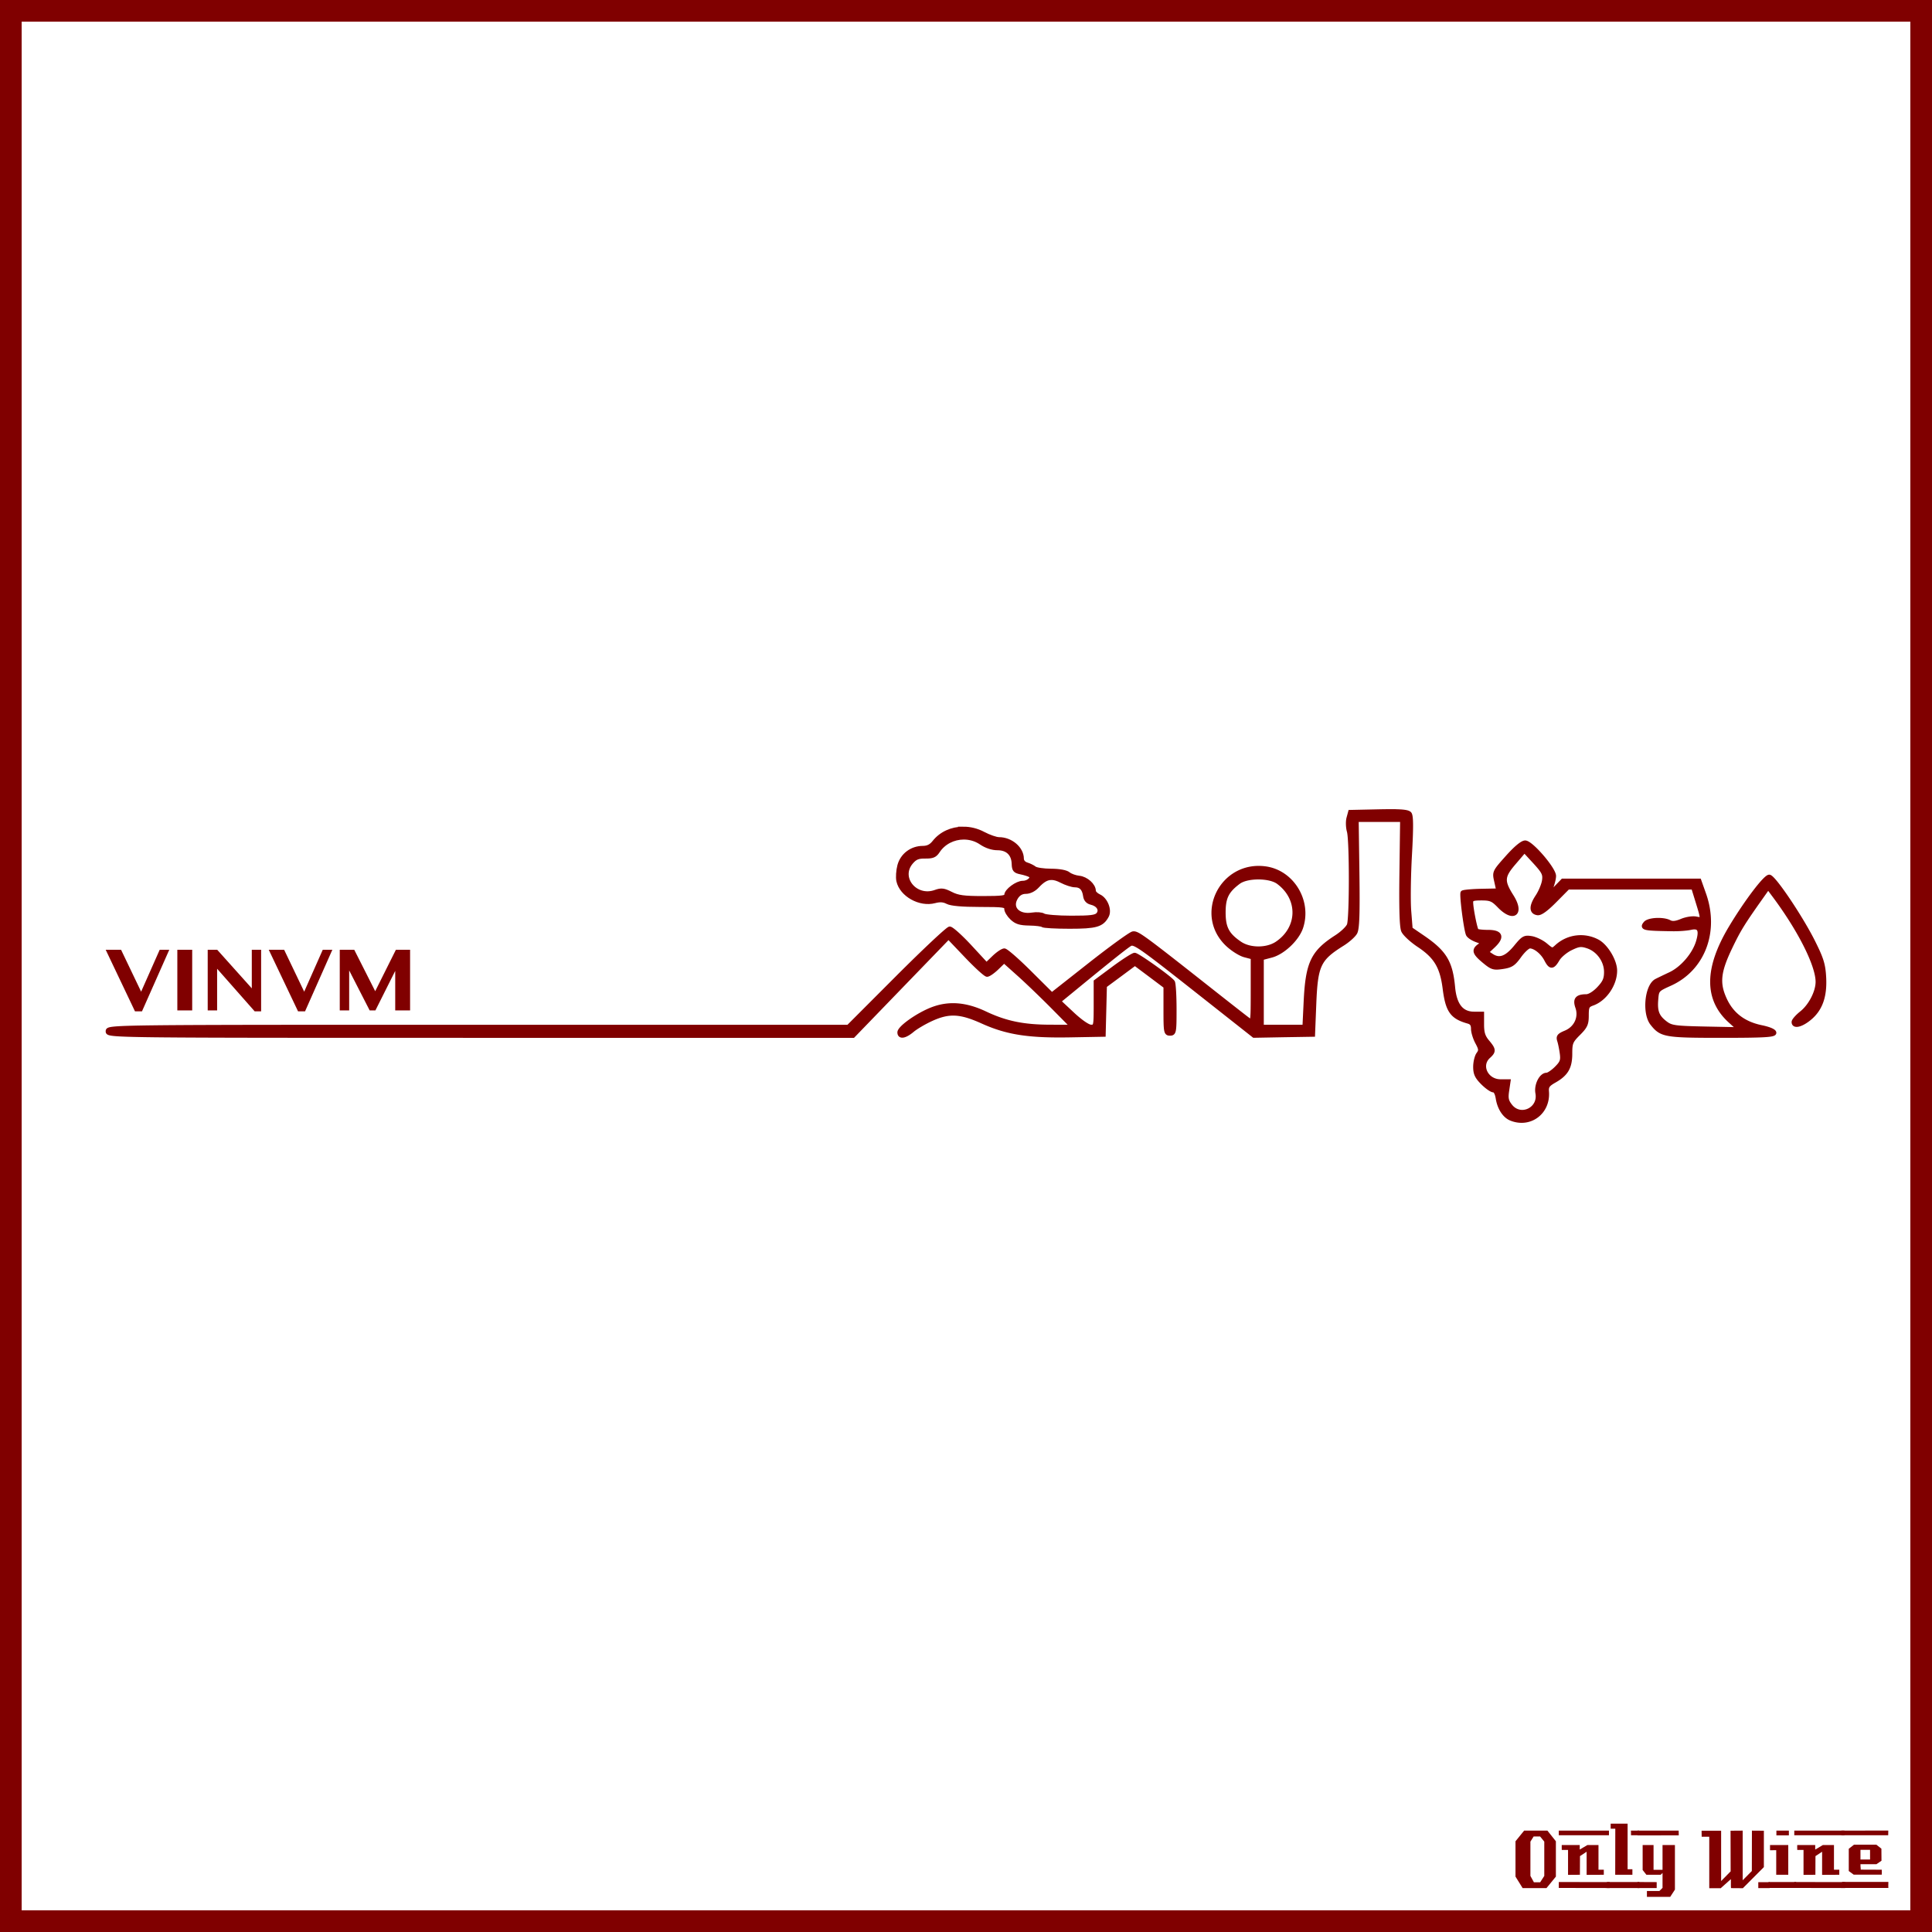 <?xml version="1.0"?>
<svg xmlns="http://www.w3.org/2000/svg" width="885.827" height="885.827" viewBox="0 0 885.827 885.827">
  <rect x="0" y="0" width="885.827" height="885.827" fill="#808080" stroke="none"/>
  <path style="marker:none" color="#000" fill="#fff" stroke="maroon" stroke-width="9.933" overflow="visible" d="M4.963 4.966h875.901V880.86H4.963z"/>
  <g fill="maroon" font-size="40" font-weight="400" letter-spacing="0" word-spacing="0" font-family="LambrettistA">
    <path d="M713.379 860.427l-4.32 5.28h-10.92l-3.28-5.28v-16.2l3.96-4.88h10.68l3.88 4.88v16.2m-5.32-.32v-15.72l-1.92-2.36h-2.96l-1.48 2.36v15.72l1.6 2.92h2.88l1.88-2.92M737.71 841.467h-23v-2.12h23v2.12m-2.36 18.12c-3.733 0-6.36.013-7.88.04v-10.6l-3.04 2-.04 8.56-5.44.04v-11.44h-2.88c-.026-1.52-.026-2.267 0-2.24h8.24v2.08l3.52-2.08h5.08v11.32h2.44v2.32m2.68 6.08l-23.32-.04v-2.72l23.32.04v2.72" style="text-align:start;line-height:125%;-inkscape-font-specification:LambrettistA"/>
    <path d="M751.538 841.467h-3.72v-1.2c-.027-.08-.04-.387-.04-.92h3.76v2.12m-3.08 18.12h-7.88l.04-21.12h-2.12v-2.32h7.76v20.92h2.2v2.52m3.2 6.08h-14.88v-2.76h14.84c0 .746.013 1.666.04 2.76" style="text-align:start;line-height:125%;-inkscape-font-specification:LambrettistA"/>
    <path d="M769.717 841.507l-18.92.04v-2.2h18.88c.026 1.333.04 2.053.04 2.16m-1.76 24.88l-2.16 3.32h-10.68v-2.68h5.72l1.44-1.44v-6.84l-.84.84h-6.56l-1.72-2.2v-11.44h5v11.36h4.12v-11.36h5.68v20.44m-8.36-.72h-8.8v-2.76l8.8.04v2.72M811.381 865.707h-5.2v-2.72h5.2v2.72m-2.64-9.64l-9.64 9.68c-2 0-3.8-.013-5.4-.04-.08 0-.107-1.374-.08-4.12l-4.76 4.24c0-.027-.013-.053-.04-.08h-5.12v-23.6h-3.48l-.04-2.76h8.96v23.08l4.36-4.44-.04-18.64c2.187 0 4.04-.013 5.56-.04v22.76l4.2-4.24.04-18.52c1.387.027 3.213.04 5.48.04v16.68" style="text-align:start;line-height:125%;-inkscape-font-specification:LambrettistA"/>
    <path d="M820.202 841.507h-5.72v-2.16h5.72v2.16m-.28 18.08h-5.52c-.026-2.16-.026-5.92 0-11.28l-2.84.04c-.026-1.574-.026-2.374 0-2.4h8.36v13.64m3.6 6.04h-12.64v-2.72h12.64v2.72" style="text-align:start;line-height:125%;-inkscape-font-specification:LambrettistA"/>
    <path d="M845.68 841.467h-23v-2.12h23v2.12m-2.36 18.12c-3.734 0-6.36.013-7.88.04v-10.6l-3.04 2-.04 8.56-5.44.04v-11.44h-2.88c-.027-1.52-.027-2.267 0-2.24h8.24v2.08l3.52-2.08h5.08v11.32h2.44v2.32m2.68 6.08l-23.32-.04v-2.72l23.32.04v2.72" style="text-align:start;line-height:125%;-inkscape-font-specification:LambrettistA"/>
    <path d="M865.787 839.307l-.04 2.16h-21.48v-2.12l21.52-.04m-3 20.24h-12.84l-2.28-1.68v-10.2l2.4-1.88h10.24l2.32 1.84.04 5.52-2.32 1.6h-7.32c0 .64.013 1.066.04 1.28.053.213.08.613.08 1.2l9.64.04c.053.906.053 1.666 0 2.28m3.04 6.08h-21.24v-2.76h21.24c-.054 1.493-.054 2.413 0 2.76m-8.4-13.04v-4.44h-4.4v4.44h4.4" style="text-align:start;line-height:125%;-inkscape-font-specification:LambrettistA"/>
  </g>
  <g>
    <g fill="maroon">
      <g stroke="maroon" stroke-width="2">
        <path d="M638.394 372.01c-1.724-.01-3.775.01-6.25.062l-13.031.281-.75 2.781c-.409 1.53-.32 4.233.187 6 1.198 4.168 1.194 39.86 0 43-.503 1.324-3.109 3.817-5.781 5.532-10.813 6.938-13.18 11.9-14.031 29.437l-.563 11.75h-19.719V439.26l4.5-1.187c5.336-1.427 11.811-7.599 13.563-12.906 3.956-11.988-4.074-25.26-16.313-26.938-19.834-2.718-31.758 20.926-17.468 34.656 2.295 2.206 5.86 4.473 7.937 5.032l3.781 1v15.093c0 14.725-.046 15.059-1.937 13.72-1.065-.755-8.76-6.776-17.125-13.376-31.695-25.005-33.946-26.633-35.906-26.312-1.071.175-9.888 6.555-19.594 14.187l-17.625 13.875-10.188-10.125c-5.589-5.57-10.804-10.125-11.593-10.125-.79 0-2.956 1.463-4.813 3.25l-3.375 3.25-7.656-8.281c-4.22-4.552-8.358-8.265-9.188-8.25-.83.015-11.634 10.156-24 22.531l-22.468 22.5h-169.75c-169.092 0-169.782.008-169.782 2s.67 2 170.844 2h170.844l21.875-22.625 21.875-22.625 8.219 8.625c4.51 4.74 8.763 8.625 9.468 8.625.705 0 2.746-1.425 4.532-3.156l3.25-3.156 6.812 6.093c3.74 3.342 10.843 10.167 15.781 15.157l8.97 9.062-10.47-.031c-12.185-.017-20.402-1.708-29.78-6.156-8.866-4.204-16.61-4.819-24.22-1.906-6.518 2.494-15 8.488-15 10.593 0 2.235 2.487 1.794 5.844-1.031 1.644-1.383 5.533-3.664 8.656-5.094 8.116-3.715 13.339-3.463 23.5 1.125 11.256 5.082 21.098 6.623 40.094 6.282l15.406-.282.282-11.187.28-11.188 6.938-5.125 6.907-5.125 7.062 5.282 7.031 5.28v10.782c0 10.11.124 10.781 2 10.781 1.883 0 2.014-.661 2-11.25-.008-6.187-.346-11.727-.75-12.312-1.275-1.847-16.15-12.44-17.468-12.438-.693.001-4.994 2.735-9.532 6.094l-8.25 6.125v10.375c0 10.115-.06 10.396-2.25 10.375-1.345-.013-4.776-2.366-8.53-5.875l-6.282-5.875 7.781-6.375c16.067-13.174 22.861-18.567 24.875-19.813 1.905-1.178 4.315.463 29.5 20.313l27.406 21.625 13.5-.25 13.5-.219.563-14c.717-17.905 2.05-20.748 13-27.594 2.511-1.57 5.149-3.92 5.844-5.218.947-1.77 1.184-8.538.937-27.032l-.344-24.656h21l-.312 24.094c-.224 16.312.02 24.955.781 26.75.619 1.458 3.839 4.456 7.156 6.656 7.775 5.156 10.612 9.878 11.875 19.844 1.298 10.233 3.295 13.068 10.75 15.156 1.622.454 2.25 1.4 2.25 3.344 0 1.484.867 4.28 1.907 6.219 1.64 3.06 1.706 3.756.5 5.406-.765 1.045-1.407 3.663-1.407 5.812 0 3.113.7 4.606 3.407 7.313 1.87 1.87 4.065 3.406 4.875 3.406.927 0 1.682 1.388 2.062 3.75.718 4.463 3.08 8.059 6.031 9.25 8.659 3.494 17.142-2.91 16.375-12.375-.193-2.388.406-3.242 3.5-5 5.427-3.083 7.188-6.14 7.188-12.437 0-4.883.34-5.715 3.781-9.157 3.264-3.264 3.781-4.415 3.781-8.312 0-4.024.302-4.62 2.75-5.5 5.647-2.032 10.25-8.79 10.25-15.031 0-4.422-4.081-11.243-8-13.344a16.217 16.217 0 00-18.593 2.312c-2.097 1.906-2.152 1.925-5.22-.656-1.702-1.433-4.638-2.854-6.5-3.156-3.071-.499-3.71-.154-7.062 3.937-4.3 5.249-7.562 6.46-11.125 4.125l-2.468-1.625 3.062-2.875c4.426-4.134 3.607-6.406-2.281-6.406-2.555 0-4.9-.277-5.219-.594-.676-.671-2.594-10.3-2.594-13.03 0-1.56.793-1.876 4.813-1.876 4.177 0 5.237.457 8.187 3.5 6.46 6.664 10.564 3.512 5.625-4.312-4.486-7.107-4.317-9.207 1.094-15.5l4.781-5.594 4.782 5.187c4.152 4.535 4.693 5.639 4.28 8.594-.26 1.865-1.632 5.183-3.062 7.344-2.928 4.425-2.916 7.14.032 7.562 1.326.19 3.957-1.726 7.937-5.75l5.969-6.03h57.5l2.031 6.593c2.593 8.394 2.585 8.454-.781 7.781-1.584-.317-4.475.146-6.594 1.031-2.674 1.118-4.317 1.263-5.625.563-2.81-1.503-9.53-1.165-10.937.531-1.847 2.225-.799 2.426 12.468 2.625 2.75.042 6.47-.23 8.25-.625 4.04-.897 5.039.99 3.407 6.438-1.767 5.896-7.241 12.273-12.75 14.875-2.693 1.271-5.582 2.661-6.407 3.093-4.367 2.29-5.589 14.788-1.906 19.47 4.193 5.33 5.82 5.624 31.875 5.624 19.066 0 24.031-.282 24.031-1.312 0-.781-2.319-1.772-5.843-2.5-8.118-1.677-13.663-5.895-16.844-12.844-3.391-7.407-2.84-12.649 2.531-23.844 3.894-8.116 5.656-10.991 14-22.781l3.406-4.813 2.469 3.313c12.006 15.975 20.336 32.47 20.281 40.187-.033 4.645-3.322 10.986-7.375 14.22-1.983 1.582-3.625 3.437-3.625 4.124 0 2.187 3.418 1.357 7.188-1.75 5.05-4.162 7.15-10.094 6.656-18.844-.33-5.841-1.152-8.452-5.094-16.312-5.537-11.042-17.767-29.236-19.937-29.656-1.651-.32-10.632 11.523-17.656 23.25-11.26 18.798-11.319 32.876-.22 42.875l4.22 3.812-15.5-.312c-13.896-.288-15.819-.529-18.344-2.407-3.903-2.901-4.902-5.364-4.469-10.812.372-4.67.403-4.68 6.531-7.469 14.967-6.81 21.432-23.896 15.469-40.875l-2.219-6.25H716.55l-3.562 3.688-3.563 3.656 1.5-3.625c.838-2.005 1.541-4.682 1.531-5.938-.019-3.166-10.448-15.28-13.156-15.28-1.326 0-4.308 2.467-8.125 6.75-6.026 6.76-6.026 6.767-5.062 11l.937 4.25-7.875.155c-4.335.091-8.162.444-8.5.782-.622.622 1.362 16.309 2.406 19.031.313.815 2.089 2.019 3.938 2.687 3.203 1.159 3.27 1.288 1.406 2.594-2.823 1.978-2.428 3.334 2.063 7.063 3.639 3.021 4.377 3.243 8.5 2.625 3.853-.578 4.97-1.323 7.656-5.063 1.731-2.41 3.897-4.375 4.781-4.375 2.422 0 5.857 2.764 7.563 6.063 1.919 3.711 2.924 3.684 5.156-.094.981-1.662 3.69-3.929 6.031-5.062 3.66-1.772 4.75-1.907 7.781-.907 4.886 1.613 8.5 6.629 8.5 11.782 0 3.263-.683 4.802-3.375 7.656-2.01 2.132-4.327 3.553-5.75 3.562-4.216.027-5.289 1.362-4.031 4.969 1.634 4.688-.667 9.645-5.406 11.625-3.076 1.285-3.511 1.864-2.906 3.719.393 1.206.918 3.858 1.187 5.906.415 3.157.034 4.185-2.531 6.75-1.664 1.664-3.696 3.031-4.5 3.031-2.494 0-4.835 4.694-4.156 8.313 1.412 7.527-7.838 11.904-12.532 5.937-1.75-2.225-2.02-3.528-1.5-7l.625-4.25h-3.562c-6.599 0-10.153-7.346-5.563-11.5 2.578-2.333 2.521-3.097-.5-6.687-1.926-2.289-2.5-4.114-2.5-7.906v-4.907h-3.562c-5.796 0-8.95-3.953-9.719-12.187-1.076-11.52-3.808-16.023-13.844-22.875l-5.625-3.844-.656-8.312c-.358-4.563-.2-16.123.344-25.72.713-12.587.672-17.82-.125-18.78-.63-.759-2.703-1.096-7.875-1.125zm-17.344 18.874c.002-.009.031.004.031 0 .04.144.08.855.125 2.188.178 5.333.179 14.333 0 20-.178 5.667-.311 1.281-.312-9.719 0-7.562.055-12.093.156-12.469zm-44.062 11.344c3.583.006 7.166.744 9.156 2.219 10.184 7.546 9.9 21.084-.594 28.156-4.64 3.127-12.519 3.114-17.094 0-5.812-3.956-7.5-7.147-7.5-14.25 0-6.866 1.533-9.925 6.907-13.937 1.966-1.468 5.54-2.194 9.125-2.188z"/>
        <path d="M786.717 473.11c-3.438-.195-9.063-.195-12.5 0-3.438.195-.625.355 6.25.355s9.687-.16 6.25-.355zM800.228 473.163c-.956-.25-2.756-.259-4-.02-1.244.24-.461.444 1.739.455 2.2.011 3.217-.184 2.261-.435zM795.467 467.473c0-.208-.788-.995-1.75-1.75-1.587-1.244-1.622-1.209-.378.377 1.306 1.666 2.128 2.196 2.128 1.373zM481.467 457.538c0-.173-1.463-1.635-3.25-3.25l-3.25-2.938 2.937 3.25c2.737 3.03 3.563 3.71 3.563 2.938zM835.156 448.1c-.252-.962-.457-.175-.457 1.75s.205 2.713.457 1.75c.251-.962.251-2.537 0-3.5zM427.967 434.85c3.82-3.85 6.72-7 6.446-7-.275 0-3.626 3.15-7.446 7-3.821 3.85-6.722 7-6.447 7 .275 0 3.626-3.15 7.447-7zM782.129 419.6c-.278-.687-.505-.125-.505 1.25s.227 1.938.505 1.25c.277-.687.277-1.812 0-2.5zM715.967 407.85c.995-1.1 1.585-2 1.31-2-.275 0-1.315.9-2.31 2-.996 1.1-1.585 2-1.31 2 .275 0 1.314-.9 2.31-2zM733.25 405.117c-2.594-.205-7.094-.208-10-.005-2.906.202-.783.37 4.717.373 5.5.003 7.877-.163 5.283-.368zM441.607 380.03c-5.16.02-10.058 2.16-13.25 6.218-1.426 1.813-2.994 2.59-5.218 2.594-5.073.006-9.402 3.257-10.688 8.031-.611 2.271-.812 5.436-.469 7 1.39 6.326 9.82 11.04 16.532 9.25 2.448-.653 4.16-.52 5.937.406 1.652.86 6.658 1.303 14.75 1.313 11.188.013 12.25.176 12.25 1.844 0 1.004 1.159 2.9 2.563 4.218 2.012 1.89 3.695 2.403 7.969 2.469 2.98.046 5.743.4 6.125.781.38.381 5.926.688 12.312.688 12.126 0 14.796-.761 17.031-4.938 1.413-2.64-.529-7.538-3.531-8.906-1.348-.614-2.469-1.724-2.469-2.5 0-2.558-3.44-5.633-6.687-5.969-1.757-.181-3.965-.97-4.906-1.75-1.063-.881-4.07-1.449-7.938-1.468-3.427-.018-6.843-.523-7.594-1.125-.75-.603-2.387-1.402-3.625-1.782-1.352-.414-2.25-1.486-2.25-2.687 0-4.597-4.984-8.875-10.375-8.875-1.373 0-4.633-1.125-7.219-2.5-2.979-1.584-6.153-2.325-9.25-2.313zm.22 3.906c2.788-.013 5.599.755 8.03 2.406 2.332 1.582 5.096 2.5 7.5 2.5 4.625 0 7.358 2.647 7.5 7.219.087 2.757.54 3.302 3.188 3.843 1.698.348 3.646.964 4.313 1.375 1.78 1.1-.555 3.563-3.375 3.563-2.694 0-7.532 3.596-7.532 5.594 0 1.148-2.102 1.406-10.781 1.406-8.802 0-11.498-.374-14.688-2-3.29-1.678-4.41-1.803-7.062-.844-9.226 3.336-17.294-6.583-11.156-13.719 1.826-2.123 3.165-2.67 6.437-2.625 3.324.046 4.439-.404 5.75-2.406 2.661-4.06 7.228-6.29 11.875-6.312zm40.343 18.53c1.34.02 2.782.465 4.469 1.345 2.14 1.115 4.959 2.03 6.25 2.03 2.768 0 4.242 1.579 4.719 4.97.228 1.623 1.161 2.659 2.75 3.03 3.33.782 4.878 3.401 3.187 5.438-1.057 1.274-3.491 1.575-12.437 1.563-6.12-.008-11.832-.484-12.657-1.031-.825-.548-3.135-.729-5.156-.407-6.627 1.057-10.551-3.246-7.375-8.093 1.072-1.637 2.535-2.47 4.406-2.47 1.733 0 3.72-.981 5.219-2.593 2.427-2.609 4.39-3.813 6.625-3.781zm-38.719 10.5c.816 0 1.631.07 2.25.188 1.238.239.225.438-2.25.438s-3.487-.2-2.25-.438c.619-.119 1.435-.187 2.25-.187z"/>
      </g>
      <g style="text-align:start;line-height:125%;-inkscape-font-specification:Oriya MN Bold" font-size="40" font-weight="700" letter-spacing="0" word-spacing="0" font-family="Oriya MN">
        <path d="M55.507 435.465l9.2 19.218 8.515-19.218h4.394l-12.519 28.242h-3.203l-13.438-28.242h7.051M81.308 435.465h6.816v27.812h-6.816v-27.812M95.234 435.465h4.355l15.86 17.695v-17.695h4.277v28.242h-2.95L99.55 444.176v19.101h-4.316v-27.812M130.273 435.465l9.199 19.218 8.516-19.218h4.394l-12.52 28.242h-3.203l-13.437-28.242h7.05M155.78 435.465h6.641l9.61 19.004 9.492-19.004h6.504v27.812h-6.817v-18.125l-9.082 18.125h-2.636l-9.395-18.34v18.34h-4.316v-27.812"/>
      </g>
    </g>
  </g>
</svg>
